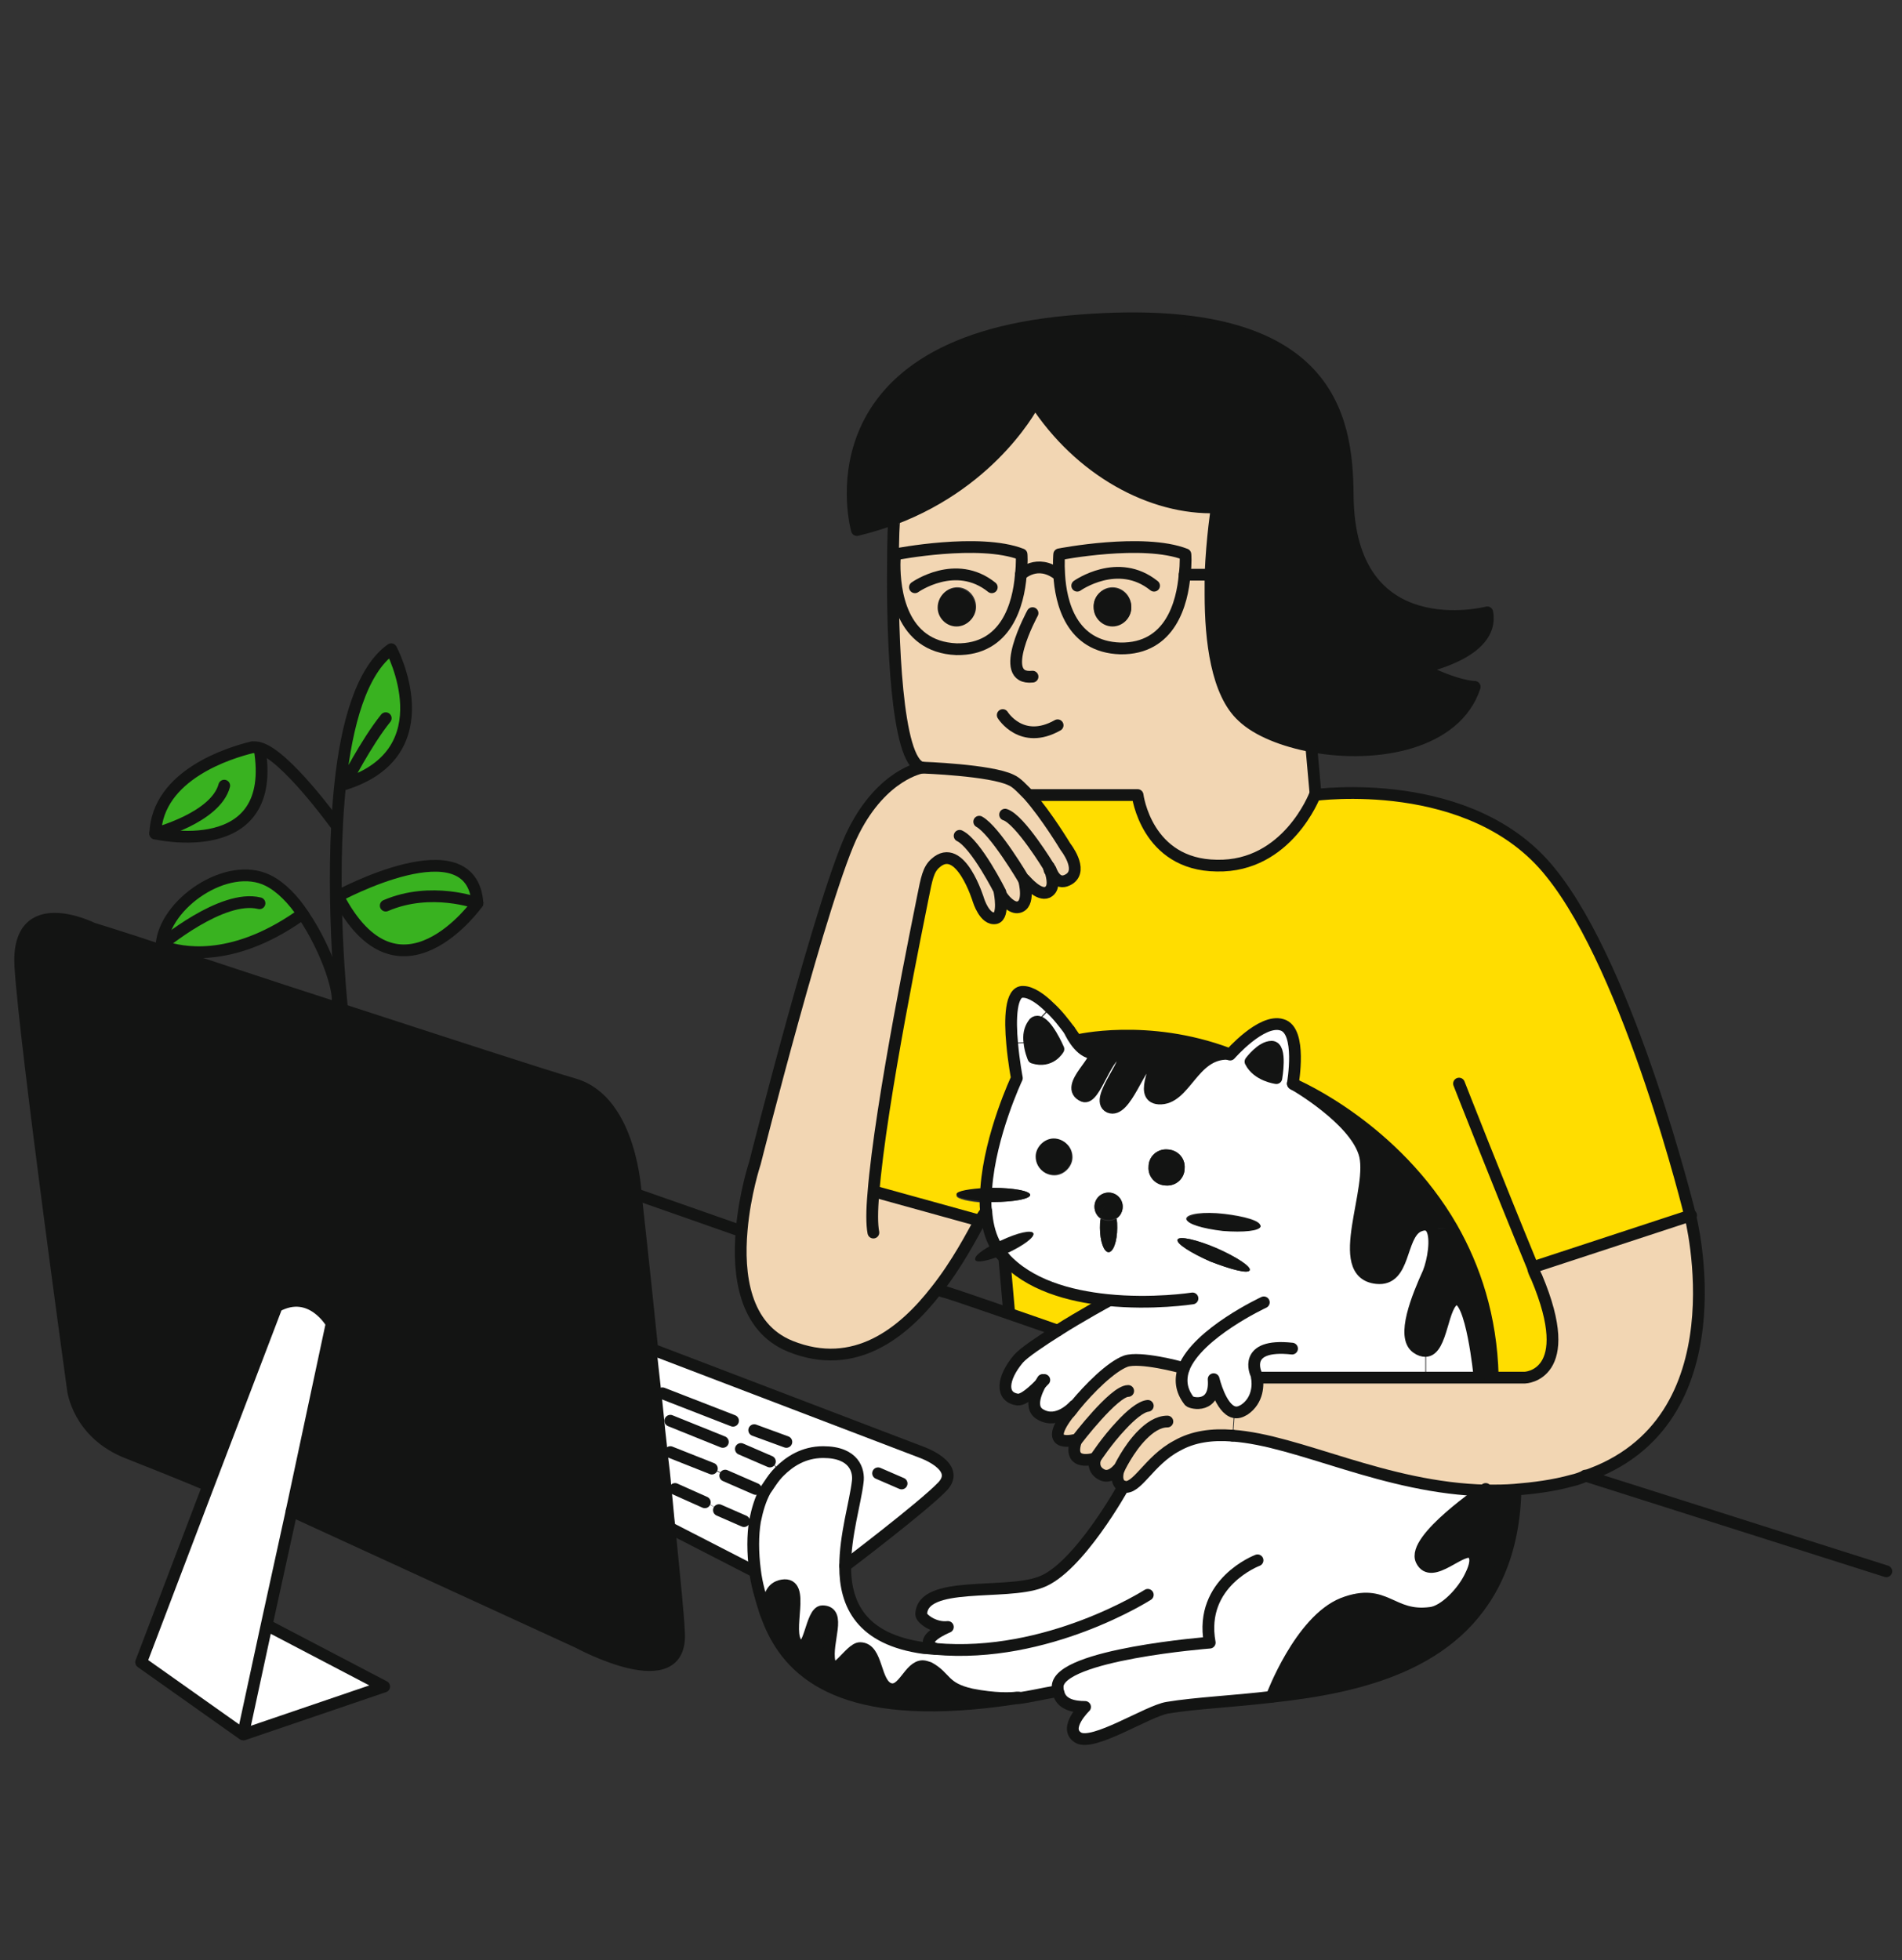 <?xml version="1.0" encoding="utf-8"?>
<!-- Generator: Adobe Illustrator 25.2.1, SVG Export Plug-In . SVG Version: 6.00 Build 0)  -->
<svg version="1.1" id="Capa_1" xmlns="http://www.w3.org/2000/svg" xmlns:xlink="http://www.w3.org/1999/xlink" x="0px" y="0px"
	 viewBox="0 0 242.6 250" style="enable-background:new 0 0 242.6 250;" xml:space="preserve">
<rect x="0" y="0" width="242.6" height="250" fill="#333333" stroke="none"/>
<style type="text/css">
	.st0{display:none;}
	.st1{fill:#F2D6B3;}
	.st2{fill:#FFDD00;}
	.st3{fill:#131413;}
	.st4{fill:#FFFFFF;}
	.st5{fill:#39B220;}
	.st6{fill:none;stroke:#131413;stroke-width:1.5;stroke-linecap:round;stroke-linejoin:round;stroke-miterlimit:10;}
	.st7{fill:none;stroke:#131413;stroke-linecap:round;stroke-linejoin:round;stroke-miterlimit:10;}
</style>
<g id="ciudad_desktop">
</g>
<g id="espacio" class="st0">
</g>
<g id="coloración_mobile">
</g>
<g id="trazado_mobile">
</g>
<g id="coloración_desktop">
</g>
<g id="XMLID_1_">
	<g>
		<path class="st1" d="M215.7,155c0,0,6.8,26.4-13.5,33.2c-0.5,0.2-1,0.3-1.5,0.5c-2.5,0.7-5,1.1-7.4,1.2c-1.2,0.1-2.4,0.1-3.6,0.1
			c-13-0.2-23.9-6.4-32.4-7v0l0.2-2.9c0.4,0.1,0.8,0,1.3-0.3c1.8-1.2,1.8-3.3,1.6-4.2h0h21.4h6.8h1.7h4.2c0,0,6.8-0.2,1.5-12.8
			c-0.2-0.4-0.4-0.8-0.5-1.3h0l0.6-0.2v0L215.7,155z"/>
		<path class="st2" d="M195.6,161.6c0.2,0.4,0.4,0.8,0.5,1.3c5.3,12.6-1.5,12.8-1.5,12.8h-4.2v-0.2c-0.2-7.6-2.3-13.8-5.2-18.9
			c-7.3-12.7-19.7-18.1-20.2-18.3c0,0,0,0,0,0s1.2-6.8-1.4-7.5c-2.6-0.8-6.6,3.8-6.6,3.8c-0.1,0-0.1,0-0.2-0.1
			c-10.4-3.9-19.4-1.7-19.4-1.7s-0.4-0.6-0.9-1.3c-0.6-0.8-1.5-2-2.5-2.9c-1.1-1.1-2.4-2-3.4-2c-1.6-0.1-1.7,3.5-1.4,6.6
			c0.2,2.3,0.6,4.4,0.6,4.4s-3.4,7.2-3.9,14c-2.2,0.1-3.9,0.4-3.9,0.9c0,0.4,1.6,0.8,3.8,0.9c0,0.4,0,0.9,0.1,1.3l-0.1,0l0,0
			c-0.2,0.2-0.4,0.6-0.8,1.2h0l-0.1-0.1l0,0l-12.9-3.5l-0.5,0c0.9-11.5,5.9-35.6,6.3-37.7c0.5-2.5,0.8-3.6,1.6-4.4
			c3.1-2.9,5.5,4.7,5.5,4.7s0.8,2.6,2.2,2.3c1-0.2,0.5-3.3,0.5-3.3c0.5,1,1.7,2.1,2.4,1.9c1.5-0.3,0.8-3.2,0.7-3.5
			c0.2,0.2,1.7,2.1,2.9,1.6c1-0.5,0.7-1.9,0.4-2.7c0.3,0.8,1.1,2.1,2.4,1.2c1.9-1.2-0.5-4.1-0.5-4.1s-2.4-4-4.7-6.6l0.2-0.2v0h13.7
			c0,0,1.1,8.9,10.1,9c9,0.1,12.5-9,12.5-9s19.9-2.8,30.1,9.9c10.2,12.7,17.8,43.8,17.8,43.8l-19.5,6.4v0L195.6,161.6L195.6,161.6z"
			/>
		<path class="st3" d="M193.2,190.2c-0.2,4.4-1,8.1-2.4,11.1l-3.2-0.2l0,0c0.6-1.2,0.8-2.3,0.2-2.8c-1.2-1.1-5.2,3.6-6.5,0.9
			s8.2-9.1,8.2-9.1c1.2,0,2.4,0,3.6-0.1L193.2,190.2L193.2,190.2z"/>
		<path class="st3" d="M187.7,201l3.2,0.2c-5.2,11.2-17.6,14-28.6,15.2v0c0,0,3.6-9.7,9.1-11.9c5.5-2.1,6.1,1.9,11.2,1.2
			C184.3,205.5,186.6,203.1,187.7,201L187.7,201z"/>
		<path class="st3" d="M190.4,175.5v0.2h-1.7v-0.2c0,0-1-10.2-3-9.8c-1.8,0.4-1.6,6.6-3.9,6.6c-0.3,0-0.7-0.1-1.1-0.4
			c-2-1.4,0.2-6.4,1.5-9.6c0.7-1.6,1.1-4.4,0.4-5.6l2.5-0.1C188.1,161.6,190.2,167.9,190.4,175.5z"/>
		<path class="st3" d="M189.7,78.1c1,5.3-8.6,7.1-8.6,7.1c4.7,2.3,6.9,2.4,7,2.4c-2.3,7.3-12.5,9.2-20.7,7.6c-3.7-0.7-7-2-9-3.9
			c-3.3-2.9-4.1-9.6-4.1-15.6c0-0.9,0-1.7,0-2.5c0.2-4.8,0.8-8.6,0.8-8.6c-8.3,0.2-17.5-4.7-23.2-13.5c0,0-5,10.2-18,15
			c-1.5,0.6-3,1-4.7,1.4c0,0-6.7-23.5,26.9-26.6s35.6,12.2,35.7,22.1C172.1,82.7,189.7,78.1,189.7,78.1z"/>
		<path class="st4" d="M188.7,175.5v0.2h-6.8v-3.4c2.2,0,2.1-6.2,3.9-6.6C187.7,165.2,188.7,175.5,188.7,175.5z"/>
		<path class="st4" d="M119.3,210.3c-2.6-1,1.6-2.8,1.6-2.8c-1.7,0.2-3.4-1.1-3.4-1.6c0.1-4.4,10.7-2.4,15.2-4.1
			c4.7-1.8,10.6-12.2,10.6-12.2c1.7,0.5,3.2-3.3,6.8-5.2c2.1-1.2,4.5-1.5,7.1-1.3v0c8.5,0.6,19.4,6.7,32.4,7c0,0-9.5,6.5-8.2,9.1
			s5.3-2,6.5-0.9c0.6,0.5,0.4,1.6-0.2,2.8c-1.1,2.1-3.4,4.5-5.1,4.8c-5.1,0.7-5.7-3.4-11.2-1.2c-5.5,2.1-9.1,11.9-9.1,11.9v0
			c-5,0.5-9.8,0.8-13.4,1.4c-2.4,0.4-9.4,5-11.4,3.8c-1.9-1.2,0.9-3.9,0.9-3.9c-1.4,0-3.1-0.2-3.4-1.9l-0.1,0h0
			c-1.8,0.3-3.4,0.6-5,0.9c0,0-0.1,0-0.2,0c-0.7,0.1-2.8,0.2-5.8-0.4c-3.6-0.8-3.2-2.1-5.4-3.4c-0.3-0.2-0.5-0.2-0.8-0.2v0l0.2-2.5
			C118.4,210.2,118.8,210.2,119.3,210.3z"/>
		<path class="st3" d="M185.2,156.6l-2.5,0.1c-0.3-0.5-0.9-0.7-1.7-0.3c-2.4,1.2-1.5,7-5.3,6.6c-5.8-0.6-0.1-11.6-1.6-16
			c-1.4-4.2-8.7-8.5-9.1-8.8C165.5,138.5,177.9,143.9,185.2,156.6z"/>
		<path class="st4" d="M141.4,165.9c-4.8-0.5-10.1-1.9-13.2-5.5c-0.1-0.1-0.2-0.2-0.3-0.3c0.2-0.1,0.4-0.2,0.6-0.3
			c2-0.9,3.5-2,3.3-2.5s-2-0.1-4.1,0.9c-0.3,0.1-0.6,0.3-0.8,0.4c-0.6-1.2-0.9-2.6-1-4c0-0.4-0.1-0.9-0.1-1.3c0.3,0,0.6,0,0.9,0
			c2.6,0,4.7-0.4,4.7-0.9c0-0.5-2.1-0.9-4.7-0.9c-0.3,0-0.6,0-0.8,0c0.5-6.8,3.9-14,3.9-14s-0.4-2.1-0.6-4.4l2.1-0.1
			c0.1,1.1,0.5,2,0.5,2c2.2,0.6,3.2-1.1,3.2-1.1s-1.5-3.5-2.7-3.5l1.7-1.8c1,1,1.9,2.1,2.5,2.9c0,0,1.1,2.6,2.8,2.9
			c1.8,0.4-3.8,4.3-1,5.5c1.5,0.6,3-5.9,4.8-5.5c1.8,0.4-3.6,5.9-1.5,6.9c2.1,0.9,3.9-5.8,5.4-6c1.5-0.2-1.9,4.7,0.9,4.9
			c3.4,0.2,4.3-5.8,8.8-5.7c0.1,0,0.1,0,0.2,0.1c0,0,4-4.5,6.6-3.8c2.6,0.8,1.4,7.5,1.4,7.5s0,0,0,0c0.5,0.3,7.7,4.5,9.1,8.8
			c1.5,4.4-4.2,15.4,1.6,16c3.7,0.4,2.9-5.4,5.3-6.6c0.9-0.4,1.4-0.2,1.7,0.3c0.7,1.2,0.2,4.1-0.4,5.6c-1.4,3.1-3.5,8.2-1.5,9.6
			c0.4,0.3,0.8,0.4,1.1,0.4v3.4h-21.4h0c0.1,0.9,0.2,3-1.6,4.2c-0.5,0.3-0.9,0.4-1.3,0.3c-1.7-0.5-2.6-4.2-2.6-4.2
			c0.3,3.8-2.8,3.1-3.1,2.8c-1.2-1.4-1.2-2.8-0.7-4.2c-0.5-0.1-5.6-1.5-7.4-0.9c-1.9,0.7-4.7,3.5-6.5,5.7l0,0v0c0,0-2.1,2.4-4.3,1.1
			c-1.8-1.1-0.1-3.9,0.3-4.4c-0.4,0.4-2.3,2.6-3.3,2.4c-2.2-0.3-2-2.7,0.1-5.2c0.7-0.8,2.8-2.2,5-3.6
			C137.9,167.8,141.1,166,141.4,165.9z M162.8,137.4c0,0,0.7-4-0.6-4c-1.3,0-2.7,1.9-2.7,1.9C160.4,137.2,162.8,137.4,162.8,137.4z
			 M160.7,156.3c0.1-0.6-2-1.2-4.6-1.5c-2.6-0.3-4.7,0-4.8,0.6c-0.1,0.6,2,1.2,4.6,1.5C158.5,157.1,160.7,156.9,160.7,156.3z
			 M159.4,162c0.2-0.5-1.7-1.7-4.2-2.8c-2.5-1.1-4.8-1.6-5-1.1c-0.2,0.5,1.7,1.7,4.2,2.8C157,161.9,159.2,162.5,159.4,162z
			 M151.1,149c0.1-1.3-0.9-2.4-2.2-2.4c-1.3-0.1-2.4,0.9-2.4,2.2c-0.1,1.3,0.9,2.4,2.2,2.4C150,151.3,151.1,150.3,151.1,149z
			 M142.4,155.4c0.5-0.3,0.8-0.9,0.8-1.5c0-1-0.8-1.8-1.8-1.8s-1.8,0.8-1.8,1.8c0,0.6,0.3,1.2,0.8,1.5c-0.1,0.4-0.1,0.8-0.1,1.2
			c0,1.7,0.5,3.1,1.1,3.1c0.6,0,1.1-1.4,1.1-3.1C142.5,156.1,142.5,155.7,142.4,155.4z M136.8,147.6c0-1.3-1-2.3-2.3-2.3
			c-1.3,0-2.3,1.1-2.3,2.3c0,1.3,1,2.3,2.3,2.3C135.7,149.9,136.8,148.8,136.8,147.6z"/>
		<path class="st1" d="M167.3,95.7l0.5,5.6c0,0-3.5,9.2-12.5,9c-9-0.1-10.1-9-10.1-9h-13.7v0l-0.2,0.2c-0.8-0.9-1.6-1.6-2.2-1.9
			c-2.6-1.3-11.4-1.6-11.4-1.6c-3.3-0.7-3.8-16.9-3.7-25.9h0.2c0,3.1,0.8,10.5,8,10.7c6.4,0.1,7.9-5.8,8.2-9.4c0,0,2.1-2.1,4.8,0v0
			h0.1c0.2,3.5,1.6,9.3,7.9,9.4c6.4,0.1,7.9-5.8,8.2-9.4h0v0h2.8v0l0.4,0c0,0.8,0,1.6,0,2.5c0,5.9,0.8,12.6,4.1,15.6
			c2,1.8,5.3,3.2,9,3.9L167.3,95.7z"/>
		<path class="st3" d="M162.2,133.4c1.3,0,0.6,4,0.6,4s-2.4-0.2-3.2-2.1C159.5,135.4,160.9,133.4,162.2,133.4z"/>
		<path class="st3" d="M156.2,154.9c2.6,0.3,4.6,0.9,4.6,1.5c-0.1,0.6-2.2,0.8-4.8,0.6c-2.6-0.3-4.6-0.9-4.6-1.5
			C151.5,154.9,153.6,154.6,156.2,154.9z"/>
		<path class="st3" d="M155.2,159.2c2.5,1.1,4.4,2.4,4.2,2.8c-0.2,0.5-2.4-0.1-5-1.1c-2.5-1.1-4.4-2.3-4.2-2.8
			C150.4,157.6,152.6,158.1,155.2,159.2z"/>
		<path class="st1" d="M145.7,183L145.7,183l-2.7-1.2c-1.8,1.9-3.3,4.2-3.3,4.2s-3.7,1.3-2.4-2.4c0,0-4.4,1.3-1.1-3.2
			c0.2-0.3,0.5-0.7,0.9-1.1c1.8-2.2,4.6-4.9,6.5-5.7c1.8-0.7,6.9,0.7,7.4,0.9c-0.5,1.4-0.4,2.8,0.7,4.2c0.3,0.3,3.4,1,3.1-2.8
			c0,0,0.9,3.8,2.6,4.2l-0.2,2.9c-2.6-0.2-5,0.1-7.1,1.3c-3.6,1.9-5.1,5.7-6.8,5.2c-0.1,0-0.1,0-0.2-0.1c-0.9-0.5-0.5-1.9-0.4-2.1
			c0,0,0,0,0,0c0,0,0,0,0,0S143.9,184.8,145.7,183z"/>
		<path class="st3" d="M156.8,134.4c-4.5-0.1-5.4,5.9-8.8,5.7c-2.8-0.2,0.6-5.1-0.9-4.9c-1.5,0.2-3.3,6.9-5.4,6
			c-2.2-0.9,3.3-6.5,1.5-6.9c-1.8-0.4-3.3,6.1-4.8,5.5c-2.9-1.2,2.7-5.1,1-5.5c-1.8-0.4-2.8-2.9-2.8-2.9c0.6,0.8,0.9,1.3,0.9,1.3
			S146.3,130.5,156.8,134.4z"/>
		<path class="st1" d="M132,51.2c5.7,8.8,14.9,13.8,23.2,13.5c0,0-0.6,3.8-0.8,8.6l-0.4,0v0h-2.8v0h0c0.1-1.5,0.1-2.6,0.1-2.6
			c-5.4-2.1-16.1,0-16.1,0s-0.1,1.1,0,2.6H135v0c-2.7-2.1-4.8,0-4.8,0c0.1-1.6,0.1-2.7,0.1-2.7c-5.4-2.1-16.1,0-16.1,0
			s-0.1,0.5-0.1,1.3h-0.2c0-3.3,0.1-5.7,0.2-5.8v0C127.1,61.3,132,51.2,132,51.2z"/>
		<path class="st1" d="M151.2,70.6c0,0,0.1,1.1-0.1,2.6c-0.3,3.6-1.8,9.5-8.2,9.4c-6.3-0.1-7.7-5.9-7.9-9.4c-0.1-1.5,0-2.6,0-2.6
			S145.8,68.6,151.2,70.6z M144.3,77.4c0-1.4-1.1-2.5-2.4-2.5c-1.3,0-2.4,1.1-2.4,2.5c0,1.3,1.1,2.4,2.4,2.4
			C143.2,79.8,144.3,78.7,144.3,77.4z"/>
		<path class="st3" d="M148.9,146.6c1.3,0.1,2.3,1.1,2.2,2.4c0,1.3-1.1,2.3-2.4,2.2c-1.3-0.1-2.3-1.1-2.2-2.4
			C146.5,147.5,147.6,146.5,148.9,146.6z"/>
		<path class="st1" d="M145.7,183L145.7,183c-1.8,1.8-3,4.4-3,4.4s0,0,0,0c0,0,0,0,0,0c-0.1,0.2-1.2,1.3-2.2,0.6
			c-1.2-0.8-0.7-2-0.7-2s1.5-2.3,3.3-4.2L145.7,183z"/>
		<path class="st3" d="M141.9,75c1.3,0,2.4,1.1,2.4,2.5c0,1.3-1.1,2.4-2.4,2.4c-1.3,0-2.4-1.1-2.4-2.4C139.4,76.1,140.5,75,141.9,75
			z"/>
		<path class="st3" d="M143.2,153.9c0,0.6-0.3,1.2-0.8,1.5c-0.2-1.1-0.6-1.9-1-1.9c-0.5,0-0.9,0.8-1,1.9c-0.5-0.3-0.8-0.9-0.8-1.5
			c0-1,0.8-1.8,1.8-1.8S143.2,152.9,143.2,153.9z"/>
		<path class="st3" d="M142.4,155.4c0.1,0.4,0.1,0.8,0.1,1.2c0,1.7-0.5,3.1-1.1,3.1c-0.6,0-1.1-1.4-1.1-3.1c0-0.4,0-0.8,0.1-1.2
			c0.3,0.2,0.7,0.3,1,0.3S142.1,155.6,142.4,155.4z"/>
		<path class="st3" d="M141.4,153.4c0.5,0,0.9,0.8,1,1.9c-0.3,0.2-0.6,0.3-1,0.3s-0.8-0.1-1-0.3
			C140.5,154.2,140.9,153.4,141.4,153.4z"/>
		<path class="st2" d="M141.4,165.9c-0.2,0.1-3.5,1.9-6.5,3.7c0,0-3.4-1.2-6.9-2.4v0l0.7-0.1l-0.6-6.8
			C131.3,164,136.6,165.4,141.4,165.9z"/>
		<path class="st1" d="M133.8,110.6c0,0.1,0.1,0.2,0.1,0.4C133.9,110.8,133.8,110.6,133.8,110.6z M127.6,113.8c0,0,0.6,3-0.5,3.3
			c-1.4,0.3-2.2-2.3-2.2-2.3s-2.3-7.6-5.5-4.7c-0.9,0.8-1.1,1.9-1.6,4.4c-0.4,2.1-5.4,26.1-6.3,37.7l0.5,0l12.9,3.5l0,0l0.1,0.1
			c-1.1,1.9-3,5.5-5.6,8.9c-4.2,5.4-10.4,10.4-18.6,7.1c-5.9-2.4-6.7-9.2-6.2-14.8c0.4-4.7,1.7-8.6,1.7-8.6s8.8-35,12.6-42.3
			c3.8-7.4,8.7-8.1,8.7-8.1s8.8,0.3,11.4,1.6c0.7,0.3,1.4,1.1,2.2,1.9c2.3,2.6,4.7,6.6,4.7,6.6s2.3,2.9,0.5,4.1
			c-1.4,0.9-2.1-0.4-2.4-1.2c0.2,0.8,0.6,2.2-0.4,2.7c-1.1,0.5-2.7-1.4-2.9-1.6c0.1,0.3,0.8,3.2-0.7,3.5
			C129.2,115.9,128,114.8,127.6,113.8z"/>
		<path class="st3" d="M134.4,145.2c1.3,0,2.3,1.1,2.3,2.3c0,1.3-1,2.3-2.3,2.3c-1.3,0-2.3-1-2.3-2.3
			C132.1,146.3,133.2,145.2,134.4,145.2z"/>
		<path class="st4" d="M133.9,128.5l-1.7,1.8c-0.2,0-0.4,0.1-0.5,0.3c-0.5,0.7-0.6,1.5-0.5,2.3l-2.1,0.1c-0.3-3.1-0.3-6.7,1.4-6.6
			C131.6,126.5,132.8,127.4,133.9,128.5z"/>
		<path class="st3" d="M135,133.8c0,0-1,1.8-3.2,1.1c0,0-0.4-0.9-0.5-2c-0.1-0.8,0-1.6,0.5-2.3c0.2-0.2,0.3-0.3,0.5-0.3
			C133.4,130.3,135,133.8,135,133.8z"/>
		<path class="st3" d="M131.8,157.3c0.2,0.4-1.3,1.5-3.3,2.5c-0.2,0.1-0.4,0.2-0.6,0.3c-0.4-0.5-0.7-0.9-0.9-1.5
			c0.3-0.1,0.5-0.3,0.8-0.4C129.8,157.3,131.6,156.9,131.8,157.3z"/>
		<path class="st3" d="M126.7,151.5c2.6,0,4.7,0.4,4.7,0.9c0,0.5-2.1,0.9-4.7,0.9c-0.3,0-0.6,0-0.9,0c0-0.6,0-1.1,0.1-1.7
			C126.2,151.5,126.4,151.5,126.7,151.5z"/>
		<path class="st1" d="M130.2,70.6c0,0,0.1,1.1-0.1,2.7c-0.3,3.6-1.8,9.5-8.2,9.4c-7.2-0.1-8-7.6-8-10.7c0-0.8,0.1-1.3,0.1-1.3
			S124.8,68.6,130.2,70.6z M124.5,77.4c0-1.4-1.1-2.5-2.4-2.5c-1.3,0-2.4,1.1-2.4,2.5c0,1.3,1.1,2.4,2.4,2.4
			C123.4,79.8,124.5,78.7,124.5,77.4z"/>
		<path class="st3" d="M129.9,216.7c-0.1,0-0.1,0-0.2,0C129.8,216.7,129.9,216.7,129.9,216.7z"/>
		<path class="st3" d="M98.7,208.1c-0.1-0.3-1.9-5.4,1.2-5.9c3.1-0.5,0.3,5.9,1.9,7.5c1.6,1.6,1.7-4.2,3.2-4.2
			c2.5,0,0.4,3.9,0.9,6.4c0.5,2.5,2.6-1.7,3.9-1.7c2.3,0,1.8,4.6,3.8,5.2c1.7,0.5,2.5-2.9,4.2-2.9c0.2,0,0.5,0.1,0.8,0.2
			c2.2,1.2,1.8,2.6,5.4,3.4c3,0.6,5.1,0.5,5.8,0.4C108.8,219.9,101.6,214.2,98.7,208.1L98.7,208.1z"/>
		<path class="st3" d="M126.9,158.6c0.2,0.5,0.5,1,0.9,1.5c-1.8,0.7-3.2,1-3.4,0.6C124.2,160.2,125.3,159.4,126.9,158.6z"/>
		<path class="st3" d="M125.9,151.5c0,0.6-0.1,1.2-0.1,1.7c-2.2-0.1-3.8-0.4-3.8-0.9C122,151.9,123.7,151.6,125.9,151.5z"/>
		<path class="st3" d="M122,75c1.3,0,2.4,1.1,2.4,2.5c0,1.3-1.1,2.4-2.4,2.4c-1.3,0-2.4-1.1-2.4-2.4C119.6,76.1,120.7,75,122,75z"/>
		<path class="st4" d="M117.6,185.2c0,0,5.2,1.8,2.7,4.4c-2.5,2.6-12.4,10.1-12.4,10.1c0-4,1.3-8.2,1.6-10.8
			c0.2-1.4-0.4-3.8-4.4-3.8c-2.5,0-4.3,1.2-5.6,2.5v0l-1.2-1.3h0l-3.8-1.6v0l-2.2-0.9v0h0l-6.7-2.6v0l-1.4,0.2
			c-0.3-3.1-0.7-6.3-1-9.3L117.6,185.2z"/>
		<path class="st4" d="M96.4,200.4c-0.3-2.3-0.3-4.5,0-6.3c0.2-1.5,0.7-2.8,1.3-3.9c0,0,0,0,0,0c0.4-0.7,1-1.6,1.8-2.4
			c1.3-1.4,3.1-2.5,5.6-2.5c4,0,4.5,2.3,4.4,3.8c-0.3,2.6-1.6,6.8-1.6,10.8c0,4.8,2,9.3,10.1,10.4l-0.2,2.5v0
			c-1.7,0-2.5,3.4-4.2,2.9c-2-0.6-1.5-5.2-3.8-5.2c-1.3,0-3.4,4.2-3.9,1.7c-0.5-2.5,1.6-6.4-0.9-6.4c-1.5,0-1.6,5.8-3.2,4.2
			c-1.6-1.6,1.2-8-1.9-7.5c-3,0.5-1.3,5.5-1.2,5.9h0c-0.4-0.8-0.7-1.6-1-2.4C97.1,203.8,96.7,202.1,96.4,200.4z"/>
		<path class="st4" d="M99.4,187.7L99.4,187.7c-0.8,0.8-1.3,1.7-1.8,2.4l-1.3-0.3h0l-3.8-1.7l-1.7-0.9l-5.3-2.1l-1,0.1
			c-0.1-1.3-0.3-2.6-0.4-3.9l1.4-0.2v0l6.7,2.6h0v0l2.2,0.9v0l3.8,1.6h0L99.4,187.7z"/>
		<path class="st4" d="M97.7,190.1C97.7,190.1,97.7,190.2,97.7,190.1c-0.6,1.1-1,2.4-1.3,3.9l-1.5-0.1h0l-3.2-1.4v0l-1.8-1l-3.8-1.7
			L85,190c-0.1-1.5-0.3-3.1-0.5-4.7l1-0.1l5.3,2.1l1.7,0.9l3.8,1.7h0L97.7,190.1z"/>
		<path class="st4" d="M96.4,200.4l-0.2,0l-10.6-5.5c-0.2-1.6-0.3-3.2-0.5-4.9l1.1-0.1l3.8,1.7l1.8,1v0l3.2,1.4h0l1.5,0.1
			C96.1,195.9,96.1,198.1,96.4,200.4z"/>
		<path class="st3" d="M85.5,194.9c0.6,6.1,1,11,1.2,13.2c0.5,8.7-12.8,1.4-12.8,1.4l-36.6-16.8l5.1-23.9c0,0-2.6-4.6-7-2.2
			l-8.7,22.8l-0.5-0.2c0,0-2.8-1.2-9.9-4c-6.3-2.5-7-8.1-7-8.1s-6.1-44-6.7-53.9c-0.6-9.9,9.2-4.9,9.2-4.9s3.6,1.2,9,2.9
			c5.9,1.9,14,4.6,22,7.2c13.5,4.4,27,8.8,30.5,9.8c7.2,2.2,7.8,14.1,7.8,14.1s0.9,8.9,2.1,19.7h0c0.3,3,0.6,6.2,1,9.3
			c0.1,1.3,0.3,2.6,0.4,3.9c0.2,1.6,0.3,3.2,0.5,4.7C85.2,191.7,85.4,193.3,85.5,194.9z"/>
		<path class="st5" d="M60.9,115.2c0,0-10,14-17.8-0.9C43.1,114.3,60.2,105.1,60.9,115.2z"/>
		<path class="st5" d="M44,100.1l-0.6-0.1c0.8-7.6,2.7-14.5,6.5-17.2C49.9,82.9,56.9,96,44,100.1z"/>
		<polygon class="st4" points="49,215.1 31.1,221.2 34.1,207.3 34.1,207.3 		"/>
		<path class="st4" d="M42.4,168.8l-5.1,23.9l-3.2,14.6l-3,13.9L18,212l8.7-22.6l8.7-22.8C39.8,164.2,42.4,168.8,42.4,168.8z"/>
		<path class="st5" d="M20.5,120.6c0.4-5.3,8.5-10.9,13.6-8.3c1.6,0.8,3.2,2.4,4.5,4.4l-0.6,0.2c-8.8,6.1-15.2,4.5-17,3.9
			C20.7,120.7,20.5,120.6,20.5,120.6z"/>
		<path class="st5" d="M19.8,106.3c0.4-7.5,9.5-10.3,12.4-11c0.2-0.1,0.5,0,0.9,0.1C35.6,110,19.8,106.3,19.8,106.3z"/>
	</g>
	<g>
		<line class="st6" x1="125" y1="155.7" x2="125" y2="155.7"/>
		<path class="st6" d="M38.7,116.7c-1.3-2-2.9-3.6-4.5-4.4c-5.2-2.6-13.3,3-13.6,8.3c0,0,0.2,0.1,0.5,0.2c1.8,0.6,8.2,2.2,17-3.9"/>
		<path class="st6" d="M42.9,128.4c0.8-1.3-1.2-7.3-4.2-11.7"/>
		<path class="st6" d="M20.5,120.6c0,0,7.8-6.6,12.6-5.4"/>
		<path class="st6" d="M43.6,128.4c0,0-1.6-15.3-0.2-28.4c0.8-7.6,2.7-14.5,6.5-17.2c0,0,7,13.1-5.9,17.2c0,0,2.7-5.3,5.2-8.4"/>
		<path class="st6" d="M43.1,114.3c0,0,17.1-9.3,17.8,0.9C60.9,115.2,50.9,129.3,43.1,114.3z"/>
		<path class="st6" d="M60.9,115.2c0,0-5.9-2.2-11.7,0.3"/>
		<path class="st6" d="M42.7,105c0,0-6.3-8.7-9.6-9.6c-0.3-0.1-0.6-0.1-0.9-0.1c-2.9,0.7-12.1,3.5-12.4,11c0,0,15.8,3.7,13.3-10.9"
			/>
		<path class="st6" d="M19.8,106.3c0,0,7.7-2,8.8-6.1"/>
		<path class="st6" d="M130.6,112.2C130.6,112.2,130.7,112.2,130.6,112.2c0.1,0.3,0.8,3.2-0.7,3.5c-0.8,0.2-1.9-0.9-2.4-1.9
			c0,0,0.6,3-0.5,3.3c-1.4,0.3-2.2-2.3-2.2-2.3s-2.3-7.6-5.5-4.7c-0.9,0.8-1.1,1.9-1.6,4.4c-0.4,2.1-5.4,26.1-6.3,37.7
			c-0.2,2.2-0.2,4,0,5"/>
		<path class="st6" d="M134,111.1c0.2,0.8,0.6,2.2-0.4,2.7c-1.1,0.5-2.7-1.4-2.9-1.6"/>
		<path class="st6" d="M133.8,110.6C133.8,110.6,133.8,110.6,133.8,110.6L133.8,110.6c0,0.1,0.1,0.2,0.2,0.5"/>
		<path class="st6" d="M133.9,111c-0.1-0.2-0.1-0.4-0.1-0.4"/>
		<path class="st6" d="M133.9,111C133.9,111,133.9,111,133.9,111C133.9,111,134,111.1,133.9,111"/>
		<path class="st6" d="M114.1,66.2c-0.1,0.1-0.2,2.5-0.2,5.8c-0.1,9,0.4,25.2,3.7,25.9c0,0,8.8,0.3,11.4,1.6
			c0.7,0.3,1.4,1.1,2.2,1.9c2.3,2.6,4.7,6.6,4.7,6.6s2.3,2.9,0.5,4.1c-1.4,0.9-2.1-0.4-2.4-1.2"/>
		<path class="st6" d="M117.6,97.9c0,0-5,0.8-8.7,8.1c-3.8,7.4-12.6,42.3-12.6,42.3s-1.3,3.9-1.7,8.6c-0.5,5.6,0.3,12.4,6.2,14.8
			c8.2,3.3,14.4-1.7,18.6-7.1c2.7-3.4,4.6-7.1,5.6-8.9h0c0.3-0.6,0.6-1,0.8-1.2"/>
		<line class="st6" x1="112" y1="152.1" x2="125" y2="155.7"/>
		<path class="st6" d="M157.2,183.1c8.5,0.6,19.4,6.7,32.4,7c1.2,0,2.4,0,3.6-0.1c2.4-0.2,4.9-0.5,7.4-1.2c0.5-0.1,1-0.3,1.5-0.5
			c20.3-6.8,13.5-33.2,13.5-33.2s-7.6-31.2-17.8-43.8c-10.1-12.7-30.1-9.9-30.1-9.9s-3.5,9.2-12.5,9c-9-0.1-10.1-9-10.1-9h-13.7"/>
		<path class="st6" d="M142.7,187.4C142.7,187.4,142.7,187.4,142.7,187.4C142.7,187.4,142.7,187.4,142.7,187.4
			c-0.1,0.2-0.5,1.6,0.4,2.1c0.1,0,0.1,0.1,0.2,0.1c1.7,0.5,3.2-3.3,6.8-5.2c2.1-1.2,4.5-1.5,7.1-1.3"/>
		<path class="st6" d="M151,174.5C151,174.5,151,174.5,151,174.5c-0.6-0.2-5.6-1.5-7.4-0.9c-1.9,0.7-4.7,3.5-6.5,5.7
			c-0.3,0.4-0.6,0.8-0.9,1.1c-3.4,4.5,1.1,3.2,1.1,3.2c-1.3,3.6,2.4,2.4,2.4,2.4s-0.5,1.3,0.7,2c1.1,0.7,2.1-0.5,2.2-0.6"/>
		<path class="st6" d="M161.2,166.1c0,0-8.4,3.9-10.2,8.4c-0.5,1.4-0.4,2.8,0.7,4.2c0.3,0.3,3.4,1,3.1-2.8c0,0,0.9,3.8,2.6,4.2
			c0.4,0.1,0.8,0,1.3-0.3c1.8-1.2,1.8-3.3,1.6-4.2c0-0.2-0.1-0.4-0.1-0.4s-1.8-3.9,4.6-3.2"/>
		<path class="st6" d="M160.4,175.7h21.4h6.8h1.7h4.2c0,0,6.8-0.2,1.5-12.8c-0.2-0.4-0.4-0.8-0.5-1.3c-4.5-10.9-9.4-23.4-9.4-23.4"
			/>
		<line class="st6" x1="196.2" y1="161.4" x2="215.7" y2="155"/>
		<path class="st6" d="M164.9,138.2c0,0,1.2-6.8-1.4-7.5c-2.6-0.8-6.6,3.8-6.6,3.8c-0.1,0-0.1,0-0.2-0.1
			c-10.4-3.9-19.4-1.7-19.4-1.7s-0.4-0.6-0.9-1.3c-0.6-0.8-1.5-2-2.5-2.9c-1.1-1.1-2.4-2-3.4-2c-1.6-0.1-1.7,3.5-1.4,6.6
			c0.2,2.3,0.6,4.4,0.6,4.4s-3.4,7.2-3.9,14c0,0.6-0.1,1.2-0.1,1.7c0,0.4,0,0.9,0.1,1.3c0.1,1.4,0.4,2.8,1,4c0.2,0.5,0.5,1,0.9,1.5
			c0.1,0.1,0.2,0.2,0.3,0.3c3.2,3.6,8.4,5,13.2,5.5c5.8,0.6,10.9-0.2,10.9-0.2"/>
		<path class="st6" d="M190.4,175.5c-0.2-7.6-2.3-13.8-5.2-18.9c-7.3-12.7-19.7-18.1-20.2-18.3"/>
		<path class="st6" d="M133,176c-0.3,0.5-2.1,3.4-0.3,4.4c2.2,1.3,4.3-1.1,4.3-1.1"/>
		<path class="st6" d="M141.4,165.9C141.4,165.9,141.4,165.9,141.4,165.9c-0.2,0.1-3.5,1.9-6.5,3.8c-2.2,1.4-4.3,2.8-5,3.6
			c-2.1,2.5-2.3,4.9-0.1,5.2c1,0.1,2.9-2,3.3-2.4c0,0,0.1-0.1,0.1-0.1"/>
		<path class="st6" d="M120.2,164.7c0.6,0.1,4.3,1.4,7.8,2.6c3.5,1.2,6.9,2.4,6.9,2.4"/>
		<path class="st6" d="M143.3,189.6c0,0-5.8,10.5-10.6,12.2c-4.5,1.7-15.1-0.3-15.2,4.1c0,0.5,1.6,1.8,3.4,1.6c0,0-4.2,1.7-1.6,2.8
			c0,0,0,0,0,0"/>
		<path class="st6" d="M146.4,203.4c0,0-12.8,8.2-27.1,6.9c-0.5,0-0.9-0.1-1.4-0.1c-8.1-1.1-10.1-5.6-10.1-10.4
			c0-4,1.3-8.2,1.6-10.8c0.2-1.4-0.4-3.8-4.4-3.8c-2.5,0-4.3,1.2-5.6,2.5c-0.8,0.8-1.3,1.7-1.8,2.4c0,0,0,0,0,0
			c-0.6,1.1-1,2.4-1.3,3.9c-0.3,1.8-0.3,4,0,6.3c0.2,1.7,0.7,3.4,1.3,5.3c0.3,0.8,0.6,1.6,1,2.4c3,6.1,10.2,11.8,31,8.6
			c0.1,0,0.1,0,0.2,0c1.6-0.2,3.2-0.6,5-0.9"/>
		<path class="st6" d="M160.4,199c0,0-7.5,2.8-6.1,10.5c0,0-19.3,1.5-19.4,5.6c0,0.2,0,0.5,0.1,0.7c0.3,1.6,2,1.9,3.4,1.9
			c0,0-2.8,2.7-0.9,3.9c1.9,1.2,8.9-3.4,11.4-3.8c3.6-0.6,8.4-0.8,13.4-1.4c11-1.2,23.4-4,28.6-15.2c1.4-3,2.3-6.7,2.4-11.1"/>
		<path class="st6" d="M167.4,95.2c8.2,1.5,18.3-0.3,20.7-7.6c-0.1,0-2.3,0-7-2.4c0,0,9.6-1.8,8.6-7.1c0,0-17.7,4.6-17.8-15
			c-0.1-9.9-2.1-25.2-35.7-22.1s-26.9,26.6-26.9,26.6c1.7-0.4,3.2-0.9,4.7-1.4c13-4.9,18-15,18-15c5.7,8.8,14.9,13.8,23.2,13.5
			c0,0-0.6,3.8-0.8,8.6c0,0.8,0,1.6,0,2.5c0,5.9,0.8,12.6,4.1,15.6C160.4,93.2,163.7,94.5,167.4,95.2z"/>
		<line class="st6" x1="167.3" y1="95.7" x2="167.8" y2="101.3"/>
		<line class="st6" x1="202.2" y1="188.2" x2="240.6" y2="200.4"/>
		<path class="st6" d="M131.7,78.2c0,0-4.7,8.6,0,8.1"/>
		<path class="st6" d="M127.9,91.2c0,0,2.4,3.9,7,1.3"/>
		<path class="st6" d="M114.1,72c0-0.8,0.1-1.3,0.1-1.3s10.7-2.1,16.1,0c0,0,0.1,1.1-0.1,2.7c-0.3,3.6-1.8,9.5-8.2,9.4
			C114.8,82.5,114.1,75.1,114.1,72z"/>
		<path class="st6" d="M135.1,73.3c-0.1-1.5,0-2.6,0-2.6s10.7-2.1,16.1,0c0,0,0.1,1.1-0.1,2.6c-0.3,3.6-1.8,9.5-8.2,9.4
			C136.6,82.5,135.3,76.8,135.1,73.3z"/>
		<path class="st6" d="M130.2,73.3c0,0,2.1-2.1,4.8,0"/>
		<line class="st6" x1="151.1" y1="73.3" x2="154" y2="73.3"/>
		<line class="st6" x1="94.5" y1="157" x2="81.1" y2="152.3"/>
		<path class="st6" d="M83.2,172.1c-1.1-10.8-2.1-19.7-2.1-19.7s-0.5-11.9-7.8-14.1c-3.5-1-17-5.4-30.5-9.8
			c-8.1-2.6-16.1-5.3-22-7.2c-5.4-1.8-9-2.9-9-2.9s-9.8-4.9-9.2,4.9c0.6,9.8,6.7,53.9,6.7,53.9s0.6,5.6,7,8.1c7.1,2.8,9.9,4,9.9,4"
			/>
		<path class="st6" d="M37.2,192.7l36.6,16.8c0,0,13.4,7.3,12.8-1.4c-0.1-2.2-0.6-7.1-1.2-13.2c-0.2-1.6-0.3-3.2-0.5-4.9
			c-0.1-1.5-0.3-3.1-0.5-4.7c-0.1-1.3-0.3-2.6-0.4-3.9c-0.3-3.1-0.7-6.3-1-9.3"/>
		<path class="st6" d="M37.2,192.7l5.1-23.9c0,0-2.6-4.6-7-2.2l-8.7,22.8L18,212l13,9.2l3-13.9L37.2,192.7z"/>
		<polyline class="st6" points="34.1,207.3 49,215.1 31.1,221.2 		"/>
		<path class="st6" d="M83.2,172.1L83.2,172.1l34.3,13.1c0,0,5.2,1.8,2.7,4.4c-2.5,2.6-12.4,10.1-12.4,10.1"/>
		<line class="st6" x1="96.2" y1="200.4" x2="85.5" y2="194.9"/>
		<line class="st6" x1="86.1" y1="189.9" x2="89.9" y2="191.6"/>
		<line class="st6" x1="91.7" y1="192.6" x2="94.9" y2="194"/>
		<line class="st6" x1="85.5" y1="185.2" x2="90.8" y2="187.3"/>
		<line class="st6" x1="92.5" y1="188.2" x2="96.4" y2="189.9"/>
		<line class="st6" x1="85.5" y1="181.2" x2="92.2" y2="183.9"/>
		<line class="st6" x1="84.5" y1="177.7" x2="93.5" y2="181.2"/>
		<line class="st6" x1="96.2" y1="182.4" x2="100.3" y2="183.9"/>
		<line class="st6" x1="94.5" y1="184.8" x2="98.2" y2="186.4"/>
		<line class="st6" x1="112" y1="187.9" x2="115" y2="189.2"/>
		<path class="st6" d="M162.2,216.4c0,0,3.6-9.7,9.1-11.9c5.5-2.1,6.1,1.9,11.2,1.2c1.7-0.2,4.1-2.6,5.1-4.8
			c0.6-1.2,0.8-2.3,0.2-2.8c-1.2-1.1-5.2,3.6-6.5,0.9s8.2-9.1,8.2-9.1"/>
		<path class="st6" d="M164.9,138.2C164.9,138.2,165,138.2,164.9,138.2c0.5,0.3,7.7,4.5,9.1,8.8c1.5,4.4-4.2,15.4,1.6,16
			c3.7,0.4,2.9-5.4,5.3-6.6c0.9-0.4,1.4-0.2,1.7,0.3c0.7,1.2,0.2,4.1-0.4,5.6c-1.4,3.1-3.5,8.2-1.5,9.6c0.4,0.3,0.8,0.4,1.1,0.4
			c2.2,0,2.1-6.2,3.9-6.6c2-0.4,3,9.8,3,9.8"/>
		<path class="st6" d="M136.4,131.4c0,0,1.1,2.6,2.8,2.9c1.8,0.4-3.8,4.3-1,5.5c1.5,0.6,3-5.9,4.8-5.5c1.8,0.4-3.6,5.9-1.5,6.9
			c2.1,0.9,3.9-5.8,5.4-6c1.5-0.2-1.9,4.7,0.9,4.9c3.4,0.2,4.3-5.8,8.8-5.7"/>
		<path class="st6" d="M98.7,208.1C98.7,208.1,98.7,208.1,98.7,208.1c-0.1-0.4-1.9-5.4,1.1-5.9c3.1-0.5,0.3,5.9,1.9,7.5
			c1.6,1.6,1.7-4.2,3.2-4.2c2.5,0,0.4,3.9,0.9,6.4c0.5,2.5,2.6-1.7,3.9-1.7c2.3,0,1.8,4.6,3.8,5.2c1.7,0.5,2.5-2.9,4.2-2.9
			c0.2,0,0.5,0.1,0.8,0.2c2.2,1.2,1.8,2.6,5.4,3.4c3,0.6,5.1,0.5,5.8,0.4c0.2,0,0.2,0,0.2,0"/>
		<path class="st6" d="M132.3,130.3c1.2,0,2.7,3.5,2.7,3.5s-1,1.8-3.2,1.1c0,0-0.4-0.9-0.5-2c-0.1-0.8,0-1.6,0.5-2.3
			C131.9,130.4,132.1,130.3,132.3,130.3z"/>
		<path class="st6" d="M159.5,135.4c0,0,1.4-1.9,2.7-1.9c1.3,0,0.6,4,0.6,4S160.4,137.2,159.5,135.4z"/>
		<line class="st6" x1="128.1" y1="160.4" x2="128.7" y2="167.2"/>
		<path class="st6" d="M133.8,110.6c0,0-3.7-6.1-5.6-6.7"/>
		<path class="st6" d="M130.6,112.2c0,0-3.7-6.3-5.7-7.4"/>
		<path class="st6" d="M127.6,113.8c0,0-3.1-6.2-5.2-7.2"/>
		<path class="st6" d="M137.3,183.7c0,0,4.8-6.3,6.6-6.3"/>
		<path class="st6" d="M139.7,186c0,0,1.5-2.3,3.3-4.2c1.2-1.3,2.5-2.4,3.4-2.5"/>
		<path class="st6" d="M142.7,187.4c0,0,1.2-2.6,3-4.4c0.9-0.9,2-1.7,3.2-1.7"/>
	</g>
</g>
<path class="st7" d="M116.7,74.9c0,0,5.2-3.7,9.8,0"/>
<path class="st6" d="M116.7,74.9c0,0,5.2-3.7,9.8,0"/>
<path class="st6" d="M137.4,74.7c0,0,5.2-3.7,9.8,0"/>
</svg>
